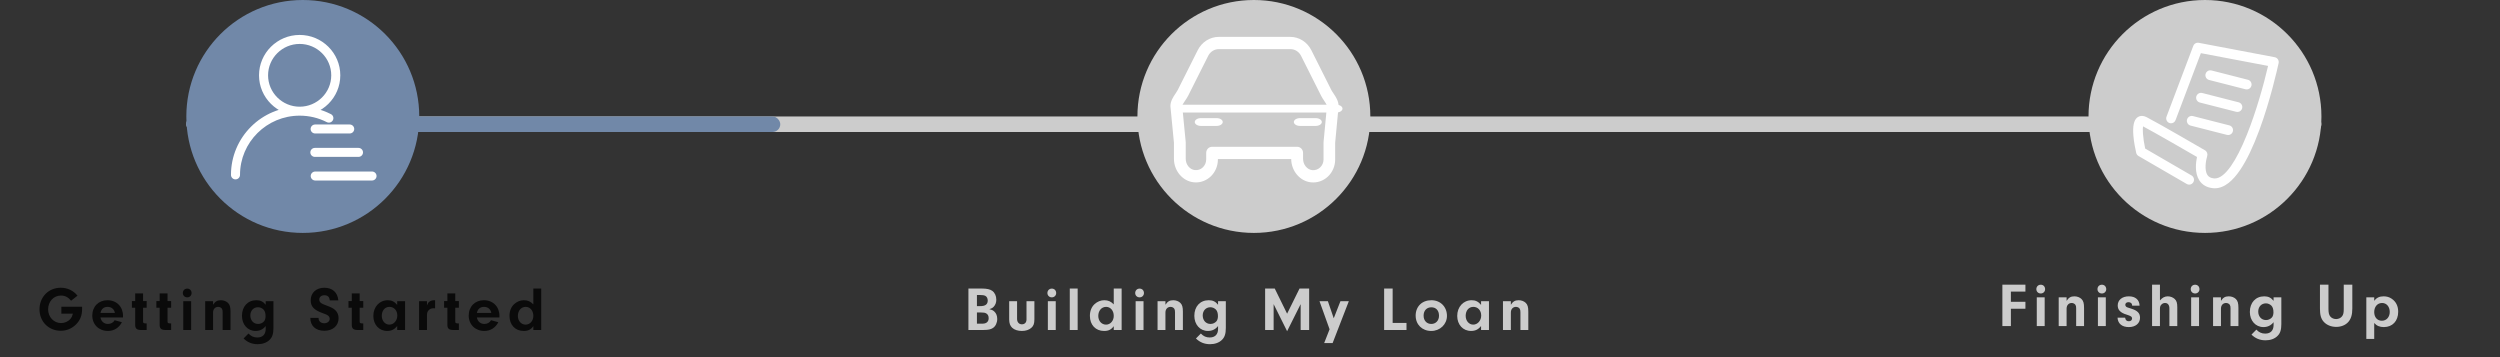 <svg width="644" height="92" viewBox="0 0 644 92" fill="none" xmlns="http://www.w3.org/2000/svg">
<rect x="0" y="0" width="644" height="92" fill="#333333" stroke="none"/>
<rect x="48" y="30" width="550" height="4" rx="2" fill="#CCCCCC"/>
<rect x="48" y="30" width="153" height="4" rx="2" fill="#7188A8"/>
<circle cx="568" cy="30" r="30" fill="#CCCCCC"/>
<path d="M570.535 47.852C570.41 47.852 570.277 47.845 570.152 47.834C568.772 47.7 567.737 47.126 567.081 46.11C565.834 44.189 566.386 41.265 566.676 40.114C564.544 38.876 554.781 33.222 552.097 31.849C551.943 31.77 551.757 31.708 551.693 31.759C551.066 32.26 551.359 35.691 552.033 38.687L564.229 45.764C564.523 45.935 564.62 46.313 564.455 46.603C564.29 46.905 563.917 46.998 563.631 46.831L551.194 39.621C551.048 39.54 550.944 39.395 550.908 39.232C550.521 37.565 549.374 32.042 550.94 30.79C551.259 30.538 551.818 30.317 552.653 30.746C555.684 32.296 567.203 38.996 567.69 39.283C567.941 39.428 568.055 39.729 567.966 40.005C567.955 40.041 566.863 43.542 568.095 45.43C568.546 46.124 569.259 46.509 570.27 46.603C576.686 47.243 582.972 25.637 585.028 16.464L566.54 12.956L559.826 30.713C559.707 31.032 559.349 31.193 559.045 31.072C558.729 30.952 558.572 30.593 558.693 30.277L565.587 12.045C565.691 11.765 565.978 11.602 566.264 11.66L585.866 15.379C586.027 15.408 586.167 15.506 586.257 15.644C586.347 15.781 586.382 15.952 586.347 16.116C585.633 19.402 579.224 47.852 570.535 47.852ZM578.798 22.388C578.733 22.392 578.672 22.388 578.614 22.373L569.214 19.969C568.89 19.885 568.689 19.551 568.771 19.223C568.85 18.895 569.19 18.691 569.507 18.778L578.906 21.175C579.23 21.259 579.432 21.593 579.346 21.925C579.282 22.194 579.052 22.375 578.798 22.388ZM576.404 28.194C576.343 28.198 576.282 28.194 576.22 28.176L566.828 25.778C566.501 25.695 566.299 25.357 566.382 25.029C566.464 24.697 566.8 24.5 567.121 24.58L576.519 26.984C576.844 27.068 577.042 27.402 576.96 27.73C576.892 28 576.662 28.181 576.404 28.194ZM574.008 34.14C573.951 34.143 573.89 34.14 573.827 34.121L564.435 31.717C564.111 31.636 563.913 31.302 563.992 30.97C564.07 30.639 564.411 30.437 564.731 30.525L574.123 32.927C574.451 33.006 574.653 33.344 574.567 33.672C574.503 33.942 574.276 34.125 574.008 34.14ZM570.535 48.5C570.403 48.5 570.256 48.493 570.097 48.48L570.09 48.479C568.501 48.325 567.308 47.646 566.545 46.464C565.315 44.569 565.637 41.885 565.944 40.436C563.877 39.238 554.927 34.058 552.044 32.549C551.993 32.861 551.952 33.439 552.028 34.467C552.111 35.597 552.316 36.967 552.596 38.267L564.547 45.202C564.837 45.37 565.044 45.642 565.131 45.968C565.218 46.293 565.175 46.632 565.012 46.922C564.793 47.317 564.381 47.562 563.933 47.562C563.716 47.562 563.501 47.504 563.312 47.394L550.883 40.187C550.58 40.018 550.362 39.725 550.285 39.378C550.072 38.46 549.694 36.661 549.554 34.907C549.361 32.482 549.685 30.968 550.544 30.281L550.548 30.277C550.899 30.001 551.319 29.855 551.763 29.855C552.142 29.855 552.538 29.96 552.942 30.167C556.078 31.772 567.775 38.584 568.009 38.721C568.517 39.016 568.755 39.638 568.576 40.201C568.231 41.331 567.799 43.802 568.628 45.073C568.972 45.6 569.512 45.882 570.329 45.958C570.404 45.965 570.477 45.968 570.549 45.968C571.803 45.968 573.189 44.903 574.672 42.8C576.018 40.892 577.408 38.161 578.806 34.686C581.165 28.818 583.135 21.822 584.255 16.977L566.946 13.692L560.423 30.943C560.241 31.432 559.772 31.76 559.255 31.76C559.104 31.76 558.957 31.733 558.817 31.678C558.505 31.558 558.257 31.322 558.121 31.013C557.985 30.702 557.976 30.357 558.097 30.041L564.99 11.813C565.169 11.329 565.636 11 566.148 11C566.227 11 566.307 11.008 566.385 11.024L585.981 14.742C586.309 14.801 586.605 15 586.791 15.288C586.977 15.575 587.043 15.927 586.971 16.257C586.636 17.797 584.825 25.873 582.03 33.444C580.425 37.793 578.765 41.251 577.098 43.722C576.101 45.2 575.081 46.35 574.069 47.137C572.907 48.042 571.718 48.5 570.535 48.5ZM574.044 34.787C573.911 34.794 573.783 34.781 573.662 34.747L564.281 32.346C563.618 32.18 563.21 31.495 563.37 30.818C563.496 30.283 563.965 29.889 564.51 29.858C564.639 29.851 564.767 29.864 564.891 29.898L574.276 32.297C574.603 32.378 574.878 32.584 575.051 32.877C575.222 33.168 575.27 33.507 575.187 33.832C575.055 34.373 574.597 34.756 574.044 34.787ZM576.44 28.841C576.303 28.849 576.177 28.836 576.055 28.802L566.673 26.407C566.347 26.324 566.073 26.117 565.9 25.824C565.729 25.533 565.68 25.195 565.761 24.868C565.894 24.33 566.355 23.946 566.906 23.916C567.03 23.909 567.154 23.921 567.273 23.951L576.675 26.356C576.999 26.44 577.27 26.645 577.441 26.934C577.613 27.225 577.661 27.565 577.579 27.892C577.445 28.429 576.987 28.811 576.44 28.841ZM578.833 23.035C578.701 23.043 578.578 23.032 578.46 23.002L569.059 20.598C568.736 20.514 568.465 20.31 568.293 20.023C568.119 19.733 568.069 19.392 568.15 19.066C568.279 18.534 568.747 18.141 569.288 18.111C569.416 18.105 569.544 18.117 569.667 18.151L579.061 20.547C579.389 20.631 579.662 20.839 579.832 21.132C580.001 21.421 580.048 21.759 579.966 22.083C579.837 22.614 579.373 23.006 578.833 23.035Z" fill="white"/>
<path d="M518.004 75.12V77.744H521.748V79.536H518.004V84H515.812V73.328H521.748V75.12H518.004ZM526.707 76.592V84H524.675V76.592H526.707ZM525.699 73.344C526.355 73.344 526.819 73.824 526.819 74.496C526.819 75.12 526.339 75.6 525.699 75.6C525.043 75.6 524.563 75.12 524.563 74.48C524.563 73.824 525.043 73.344 525.699 73.344ZM530.322 76.592H532.354V77.504C532.898 76.656 533.442 76.336 534.37 76.336C535.074 76.336 535.746 76.592 536.194 77.024C536.674 77.504 536.85 78.096 536.85 79.312V84H534.818V79.408C534.818 78.992 534.77 78.752 534.642 78.544C534.45 78.24 534.066 78.048 533.666 78.048C532.882 78.048 532.354 78.64 532.354 79.504V84H530.322V76.592ZM542.454 76.592V84H540.422V76.592H542.454ZM541.446 73.344C542.102 73.344 542.566 73.824 542.566 74.496C542.566 75.12 542.086 75.6 541.446 75.6C540.79 75.6 540.31 75.12 540.31 74.48C540.31 73.824 540.79 73.344 541.446 73.344ZM551.157 78.736H549.237V78.608C549.237 78.16 548.837 77.84 548.293 77.84C547.797 77.84 547.477 78.112 547.477 78.512C547.477 78.704 547.557 78.896 547.685 78.992C547.909 79.168 547.925 79.168 548.949 79.488C550.613 80 551.269 80.656 551.269 81.856C551.269 83.296 550.117 84.256 548.389 84.256C546.629 84.256 545.557 83.36 545.477 81.824H547.429C547.525 82.464 547.813 82.752 548.405 82.752C548.885 82.752 549.221 82.464 549.221 82.048C549.221 81.6 548.933 81.392 547.845 81.056C546.245 80.576 545.525 79.856 545.525 78.688C545.525 77.28 546.661 76.336 548.389 76.336C550.085 76.336 551.109 77.232 551.157 78.736ZM556.404 73.328V77.392C557.028 76.656 557.636 76.336 558.436 76.336C559.076 76.336 559.78 76.608 560.212 77.024C560.692 77.472 560.868 78.048 560.868 79.12V84H558.836V79.408C558.836 78.576 558.404 78.048 557.732 78.048C557.38 78.048 557.06 78.176 556.82 78.416C556.5 78.72 556.404 79.008 556.404 79.584V84H554.372V73.328H556.404ZM566.473 76.592V84H564.441V76.592H566.473ZM565.465 73.344C566.121 73.344 566.585 73.824 566.585 74.496C566.585 75.12 566.105 75.6 565.465 75.6C564.809 75.6 564.329 75.12 564.329 74.48C564.329 73.824 564.809 73.344 565.465 73.344ZM570.088 76.592H572.12V77.504C572.664 76.656 573.208 76.336 574.136 76.336C574.84 76.336 575.512 76.592 575.96 77.024C576.44 77.504 576.616 78.096 576.616 79.312V84H574.584V79.408C574.584 78.992 574.536 78.752 574.408 78.544C574.216 78.24 573.832 78.048 573.432 78.048C572.648 78.048 572.12 78.64 572.12 79.504V84H570.088V76.592ZM585.674 77.504V76.592H587.674V83.456C587.674 84.976 587.386 85.856 586.682 86.544C585.962 87.264 584.874 87.664 583.61 87.664C582.17 87.664 580.986 87.184 579.978 86.192L581.242 84.912C581.898 85.616 582.602 85.936 583.53 85.936C584.89 85.936 585.674 85.136 585.674 83.744V82.992C585.002 83.84 584.138 84.256 583.066 84.256C581.034 84.256 579.562 82.608 579.562 80.352C579.562 77.952 581.05 76.336 583.274 76.336C584.314 76.336 585.034 76.688 585.674 77.504ZM583.706 78.144C582.538 78.144 581.722 79.024 581.722 80.256C581.722 81.536 582.554 82.448 583.722 82.448C584.314 82.448 584.89 82.192 585.258 81.76C585.498 81.472 585.642 81.008 585.642 80.448C585.642 79.648 585.466 79.104 585.098 78.72C584.73 78.368 584.218 78.144 583.706 78.144ZM599.813 73.328V79.584C599.813 80.576 599.941 81.12 600.293 81.536C600.613 81.936 601.189 82.192 601.781 82.192C602.405 82.192 603.013 81.904 603.333 81.456C603.653 81.024 603.749 80.56 603.749 79.568V73.328H605.957V79.504C605.957 81.072 605.621 82.16 604.901 82.96C604.181 83.76 603.061 84.208 601.813 84.208C600.517 84.208 599.333 83.728 598.581 82.88C597.893 82.112 597.621 81.152 597.621 79.504V73.328H599.813ZM609.566 76.592H611.598V77.504C612.206 76.688 612.926 76.336 614.03 76.336C614.814 76.336 615.47 76.528 616.094 76.944C617.214 77.712 617.774 78.832 617.774 80.32C617.774 82.688 616.302 84.256 614.078 84.256C613.006 84.256 612.222 83.92 611.598 83.2V87.312H609.566V76.592ZM613.63 78.048C612.43 78.048 611.598 79.008 611.598 80.384C611.598 81.728 612.382 82.624 613.566 82.624C614.75 82.624 615.598 81.68 615.598 80.368C615.598 79.008 614.782 78.048 613.63 78.048Z" fill="#CCCCCC"/>
<circle cx="78" cy="30" r="30" fill="#7188A8"/>
<path d="M77.193 29.804C71.421 29.804 66.724 25.138 66.724 19.402C66.724 13.666 71.421 9 77.193 9C82.965 9 87.661 13.666 87.661 19.402C87.661 25.138 82.965 29.804 77.193 29.804ZM77.193 11.317C72.709 11.317 69.056 14.946 69.056 19.402C69.056 23.858 72.709 27.487 77.193 27.487C81.677 27.487 85.329 23.858 85.329 19.402C85.329 14.946 81.677 11.317 77.193 11.317ZM60.666 46.21C60.019 46.21 59.5 45.694 59.5 45.052C59.5 42.676 59.966 40.375 60.889 38.21C61.779 36.114 63.056 34.239 64.678 32.622C66.3 31.01 68.193 29.741 70.302 28.856C72.486 27.94 74.802 27.476 77.187 27.476C80.028 27.476 82.737 28.124 85.249 29.404C85.822 29.694 86.049 30.394 85.753 30.963C85.456 31.532 84.756 31.758 84.184 31.463C82.005 30.352 79.652 29.794 77.187 29.794C68.717 29.794 61.827 36.64 61.827 45.057C61.832 45.689 61.307 46.21 60.666 46.21ZM90.083 34.386H81.178C80.537 34.386 80.012 33.865 80.012 33.227C80.012 32.59 80.537 32.069 81.178 32.069H90.083C90.724 32.069 91.249 32.59 91.249 33.227C91.249 33.865 90.724 34.386 90.083 34.386ZM92.346 40.417H81.109C80.468 40.417 79.944 39.895 79.944 39.258C79.944 38.621 80.468 38.099 81.109 38.099H92.346C92.988 38.099 93.512 38.621 93.512 39.258C93.512 39.895 92.988 40.417 92.346 40.417ZM95.834 46.5H81.205C80.564 46.5 80.039 45.979 80.039 45.341C80.039 44.704 80.564 44.183 81.205 44.183H95.834C96.475 44.183 97 44.704 97 45.341C97 45.979 96.475 46.5 95.834 46.5Z" fill="white"/>
<path d="M15.805 79.016H21.149V79.592C21.149 81.24 20.669 82.472 19.597 83.56C18.525 84.632 17.165 85.208 15.661 85.208C12.525 85.208 10.173 82.84 10.173 79.688C10.173 76.504 12.509 74.12 15.645 74.12C17.373 74.12 18.925 74.856 19.965 76.168L18.317 77.464C17.533 76.536 16.749 76.136 15.693 76.136C13.821 76.136 12.397 77.672 12.397 79.688C12.397 81.672 13.869 83.224 15.741 83.224C16.653 83.224 17.565 82.824 18.125 82.152C18.445 81.784 18.605 81.448 18.781 80.808H15.805V79.016ZM31.676 81.784H25.884C26.06 82.808 26.812 83.448 27.82 83.448C28.572 83.448 29.212 83.08 29.532 82.488L31.404 83C30.668 84.44 29.372 85.256 27.804 85.256C25.452 85.256 23.772 83.592 23.772 81.288C23.772 78.968 25.388 77.336 27.676 77.336C30.044 77.336 31.692 79 31.692 81.384L31.676 81.784ZM25.884 80.616H29.596C29.42 79.64 28.716 79.048 27.708 79.048C26.732 79.048 26.076 79.608 25.884 80.616ZM36.855 79.272V82.824C36.855 83.176 36.983 83.272 37.431 83.304H37.783V85H36.167C35.175 84.968 34.807 84.568 34.823 83.592V79.272H33.975V77.56H34.823V75.576H36.855V77.56H37.783V79.272H36.855ZM43.158 79.272V82.824C43.158 83.176 43.286 83.272 43.734 83.304H44.086V85H42.47C41.478 84.968 41.11 84.568 41.126 83.592V79.272H40.278V77.56H41.126V75.576H43.158V77.56H44.086V79.272H43.158ZM49.24 77.592V85H47.208V77.592H49.24ZM48.232 74.344C48.888 74.344 49.352 74.824 49.352 75.496C49.352 76.12 48.872 76.6 48.232 76.6C47.576 76.6 47.096 76.12 47.096 75.48C47.096 74.824 47.576 74.344 48.232 74.344ZM52.855 77.592H54.887V78.504C55.431 77.656 55.975 77.336 56.903 77.336C57.607 77.336 58.279 77.592 58.727 78.024C59.207 78.504 59.383 79.096 59.383 80.312V85H57.351V80.408C57.351 79.992 57.303 79.752 57.175 79.544C56.983 79.24 56.599 79.048 56.199 79.048C55.415 79.048 54.887 79.64 54.887 80.504V85H52.855V77.592ZM68.441 78.504V77.592H70.441V84.456C70.441 85.976 70.153 86.856 69.449 87.544C68.729 88.264 67.641 88.664 66.377 88.664C64.937 88.664 63.753 88.184 62.745 87.192L64.009 85.912C64.665 86.616 65.369 86.936 66.297 86.936C67.657 86.936 68.441 86.136 68.441 84.744V83.992C67.769 84.84 66.905 85.256 65.833 85.256C63.801 85.256 62.329 83.608 62.329 81.352C62.329 78.952 63.817 77.336 66.041 77.336C67.081 77.336 67.801 77.688 68.441 78.504ZM66.473 79.144C65.305 79.144 64.489 80.024 64.489 81.256C64.489 82.536 65.321 83.448 66.489 83.448C67.081 83.448 67.657 83.192 68.025 82.76C68.265 82.472 68.409 82.008 68.409 81.448C68.409 80.648 68.233 80.104 67.865 79.72C67.497 79.368 66.985 79.144 66.473 79.144ZM79.94 81.88H82.068V82.024C82.068 82.744 82.692 83.272 83.524 83.272C84.324 83.272 84.932 82.776 84.932 82.136C84.932 81.8 84.772 81.496 84.5 81.288C84.228 81.08 84.036 81 83.204 80.696C80.868 79.864 80.036 78.984 80.036 77.352C80.036 75.416 81.46 74.12 83.556 74.12C85.636 74.12 86.98 75.336 87.156 77.384H84.948C84.868 76.488 84.42 76.056 83.556 76.056C82.772 76.056 82.244 76.504 82.244 77.176C82.244 77.608 82.468 77.944 82.9 78.184C83.188 78.344 83.364 78.424 84.148 78.712C85.316 79.144 85.908 79.448 86.372 79.896C86.932 80.424 87.22 81.144 87.22 81.96C87.22 83.912 85.748 85.208 83.54 85.208C81.3 85.208 79.924 83.928 79.94 81.88ZM92.648 79.272V82.824C92.648 83.176 92.776 83.272 93.225 83.304H93.576V85H91.96C90.969 84.968 90.6 84.568 90.617 83.592V79.272H89.769V77.56H90.617V75.576H92.648V77.56H93.576V79.272H92.648ZM102.316 78.536V77.592H104.348V85H102.316V83.976C101.628 84.856 100.828 85.256 99.74 85.256C97.66 85.256 96.172 83.64 96.172 81.384C96.172 79.048 97.74 77.336 99.9 77.336C100.908 77.336 101.596 77.688 102.316 78.536ZM100.316 79.048C99.164 79.048 98.348 79.992 98.348 81.352C98.348 82.648 99.196 83.624 100.3 83.624C101.436 83.624 102.348 82.568 102.348 81.288C102.348 79.976 101.516 79.048 100.316 79.048ZM107.955 77.592H109.987V78.68C110.195 78.136 110.339 77.912 110.643 77.688C110.963 77.464 111.395 77.336 111.843 77.336C111.891 77.336 111.971 77.336 112.083 77.352V79.432C111.923 79.416 111.763 79.4 111.651 79.4C111.091 79.4 110.579 79.656 110.291 80.072C110.051 80.408 109.987 80.728 109.987 81.432V85H107.955V77.592ZM117.277 79.272V82.824C117.277 83.176 117.405 83.272 117.853 83.304H118.205V85H116.589C115.597 84.968 115.229 84.568 115.245 83.592V79.272H114.397V77.56H115.245V75.576H117.277V77.56H118.205V79.272H117.277ZM128.641 81.784H122.849C123.025 82.808 123.777 83.448 124.785 83.448C125.537 83.448 126.177 83.08 126.497 82.488L128.369 83C127.633 84.44 126.337 85.256 124.769 85.256C122.417 85.256 120.737 83.592 120.737 81.288C120.737 78.968 122.353 77.336 124.641 77.336C127.009 77.336 128.657 79 128.657 81.384L128.641 81.784ZM122.849 80.616H126.561C126.385 79.64 125.681 79.048 124.673 79.048C123.697 79.048 123.041 79.608 122.849 80.616ZM137.388 78.408V74.328H139.42V85H137.388V84.024C136.748 84.904 136.044 85.256 134.908 85.256C132.716 85.256 131.244 83.688 131.244 81.368C131.244 80.12 131.66 79.08 132.428 78.36C133.132 77.704 134.028 77.336 134.94 77.336C135.948 77.336 136.668 77.656 137.388 78.408ZM135.42 79.048C134.252 79.048 133.404 80.024 133.404 81.384C133.404 82.664 134.252 83.624 135.404 83.624C136.524 83.624 137.388 82.648 137.388 81.368C137.388 80.024 136.556 79.048 135.42 79.048Z" fill="black" fill-opacity="0.8"/>
<circle cx="323" cy="30" r="30" fill="#CCCCCC"/>
<path d="M308.064 46.992C307.882 46.992 307.701 46.982 307.519 46.961C304.656 46.677 302.407 44.017 302.407 40.905V36.763L301.51 27.489C301.51 27.437 301.5 27.384 301.5 27.332C301.5 26.038 302.236 24.955 302.821 24.093C303.043 23.767 303.244 23.462 303.365 23.221L308.538 12.928C309.056 11.892 309.837 11.025 310.795 10.421C311.753 9.816 312.852 9.498 313.972 9.5H332.363C334.652 9.5 336.729 10.814 337.798 12.928L342.97 23.221C343.091 23.462 343.293 23.767 343.514 24.083C344.099 24.955 344.825 26.028 344.825 27.332C344.825 27.384 344.825 27.437 344.815 27.489L343.938 36.773V41.105C343.938 42.766 343.262 44.353 342.083 45.468C341.498 46.022 340.808 46.443 340.058 46.702C339.308 46.961 338.514 47.053 337.727 46.971C334.884 46.688 332.645 44.059 332.615 40.979H313.73V41.094C313.73 42.755 313.055 44.343 311.875 45.458C310.832 46.445 309.473 46.992 308.064 46.992ZM304.535 27.279L305.432 36.521C305.432 36.573 305.442 36.626 305.442 36.678V40.895C305.442 42.398 306.481 43.681 307.812 43.817C308.568 43.891 309.294 43.649 309.848 43.113C310.393 42.598 310.716 41.851 310.716 41.084V39.391C310.716 38.518 311.391 37.814 312.228 37.814H334.158C334.995 37.814 335.67 38.518 335.67 39.391V40.905C335.67 42.408 336.709 43.691 338.04 43.828C338.406 43.864 338.775 43.821 339.125 43.7C339.474 43.58 339.796 43.385 340.069 43.128C340.342 42.871 340.561 42.557 340.711 42.207C340.862 41.857 340.941 41.478 340.943 41.094V36.689C340.943 36.636 340.943 36.584 340.953 36.531L341.831 27.29C341.79 26.974 341.357 26.333 341.074 25.902C340.812 25.513 340.54 25.113 340.328 24.682L335.156 14.389C334.894 13.864 334.499 13.425 334.013 13.119C333.528 12.813 332.971 12.652 332.403 12.654H313.982C312.823 12.654 311.764 13.317 311.23 14.389L306.057 24.682C305.836 25.113 305.563 25.523 305.291 25.912C305.009 26.343 304.575 26.974 304.535 27.279Z" fill="white"/>
<path d="M344.241 28.986H304.085C303.208 28.986 302.5 28.537 302.5 27.981C302.5 27.424 303.208 26.976 304.085 26.976H344.241C345.117 26.976 345.825 27.424 345.825 27.981C345.825 28.537 345.117 28.986 344.241 28.986ZM313.392 32.437H309.356C308.48 32.437 307.772 31.988 307.772 31.432C307.772 30.875 308.48 30.427 309.356 30.427H313.392C314.269 30.427 314.977 30.875 314.977 31.432C314.977 31.988 314.258 32.437 313.392 32.437ZM338.916 32.437H334.88C334.004 32.437 333.296 31.988 333.296 31.432C333.296 30.875 334.004 30.427 334.88 30.427H338.916C339.793 30.427 340.501 30.875 340.501 31.432C340.501 31.988 339.793 32.437 338.916 32.437Z" fill="white"/>
<path d="M249.464 74.328H252.904C254.216 74.328 255.064 74.52 255.624 74.936C256.28 75.432 256.648 76.248 256.648 77.192C256.648 77.928 256.424 78.536 255.976 79.016C255.672 79.32 255.432 79.464 254.856 79.656C255.496 79.8 255.784 79.928 256.12 80.232C256.616 80.68 256.888 81.336 256.888 82.152C256.888 83.144 256.472 84.024 255.784 84.488C255.224 84.856 254.568 85 253.4 85H249.464V74.328ZM251.656 75.992V78.856H252.536C253.832 78.856 254.44 78.392 254.44 77.4C254.44 76.856 254.184 76.392 253.8 76.2C253.496 76.056 253.048 75.992 252.424 75.992H251.656ZM251.656 80.488V83.384H252.728C253.48 83.384 253.832 83.32 254.152 83.096C254.504 82.856 254.68 82.472 254.68 81.96C254.68 81.384 254.472 80.984 254.072 80.744C253.736 80.552 253.4 80.488 252.6 80.488H251.656ZM264.428 77.592H266.46V82.28C266.46 83.368 266.236 83.976 265.628 84.488C265.036 84.984 264.204 85.256 263.228 85.256C262.204 85.256 261.324 84.968 260.748 84.44C260.22 83.96 259.964 83.256 259.964 82.28V77.592H261.996V82.152C261.996 82.984 262.492 83.544 263.228 83.544C263.98 83.544 264.428 83.064 264.428 82.28V77.592ZM271.959 77.592V85H269.927V77.592H271.959ZM270.951 74.344C271.607 74.344 272.071 74.824 272.071 75.496C272.071 76.12 271.591 76.6 270.951 76.6C270.295 76.6 269.815 76.12 269.815 75.48C269.815 74.824 270.295 74.344 270.951 74.344ZM277.606 85H275.574V74.328H277.606V85ZM286.901 78.408V74.328H288.933V85H286.901V84.024C286.261 84.904 285.557 85.256 284.421 85.256C282.229 85.256 280.757 83.688 280.757 81.368C280.757 80.12 281.173 79.08 281.941 78.36C282.645 77.704 283.541 77.336 284.453 77.336C285.461 77.336 286.181 77.656 286.901 78.408ZM284.933 79.048C283.765 79.048 282.917 80.024 282.917 81.384C282.917 82.664 283.765 83.624 284.917 83.624C286.037 83.624 286.901 82.648 286.901 81.368C286.901 80.024 286.069 79.048 284.933 79.048ZM294.571 77.592V85H292.539V77.592H294.571ZM293.563 74.344C294.219 74.344 294.683 74.824 294.683 75.496C294.683 76.12 294.203 76.6 293.563 76.6C292.907 76.6 292.427 76.12 292.427 75.48C292.427 74.824 292.907 74.344 293.563 74.344ZM298.186 77.592H300.218V78.504C300.762 77.656 301.306 77.336 302.234 77.336C302.938 77.336 303.61 77.592 304.058 78.024C304.538 78.504 304.714 79.096 304.714 80.312V85H302.682V80.408C302.682 79.992 302.634 79.752 302.506 79.544C302.314 79.24 301.93 79.048 301.53 79.048C300.746 79.048 300.218 79.64 300.218 80.504V85H298.186V77.592ZM313.772 78.504V77.592H315.772V84.456C315.772 85.976 315.484 86.856 314.78 87.544C314.06 88.264 312.972 88.664 311.708 88.664C310.268 88.664 309.084 88.184 308.076 87.192L309.34 85.912C309.996 86.616 310.7 86.936 311.628 86.936C312.988 86.936 313.772 86.136 313.772 84.744V83.992C313.1 84.84 312.236 85.256 311.164 85.256C309.132 85.256 307.66 83.608 307.66 81.352C307.66 78.952 309.148 77.336 311.372 77.336C312.412 77.336 313.132 77.688 313.772 78.504ZM311.804 79.144C310.636 79.144 309.82 80.024 309.82 81.256C309.82 82.536 310.652 83.448 311.82 83.448C312.412 83.448 312.988 83.192 313.356 82.76C313.596 82.472 313.74 82.008 313.74 81.448C313.74 80.648 313.564 80.104 313.196 79.72C312.828 79.368 312.316 79.144 311.804 79.144ZM328.087 78.344V85H325.895V74.328H328.375L331.559 80.808L334.759 74.328H337.239V85H335.047V78.344L331.559 85.32L328.087 78.344ZM343.57 81.992L345.298 77.592H347.458L343.282 88.376H341.106L342.498 84.824L339.905 77.592H342.066L343.57 81.992ZM358.746 83.192H362.314V85H356.554V74.328H358.746V83.192ZM368.72 77.336C371.056 77.336 372.736 79.032 372.736 81.368C372.736 83.544 370.96 85.256 368.688 85.256C366.352 85.256 364.672 83.608 364.672 81.304C364.672 78.952 366.32 77.336 368.72 77.336ZM368.72 79.16C367.52 79.16 366.72 80.008 366.72 81.304C366.72 82.584 367.52 83.448 368.704 83.448C369.872 83.448 370.688 82.568 370.688 81.336C370.688 79.992 369.936 79.16 368.72 79.16ZM381.525 78.536V77.592H383.557V85H381.525V83.976C380.837 84.856 380.037 85.256 378.949 85.256C376.869 85.256 375.381 83.64 375.381 81.384C375.381 79.048 376.949 77.336 379.109 77.336C380.117 77.336 380.805 77.688 381.525 78.536ZM379.525 79.048C378.373 79.048 377.557 79.992 377.557 81.352C377.557 82.648 378.405 83.624 379.509 83.624C380.645 83.624 381.557 82.568 381.557 81.288C381.557 79.976 380.725 79.048 379.525 79.048ZM387.164 77.592H389.196V78.504C389.74 77.656 390.284 77.336 391.212 77.336C391.916 77.336 392.588 77.592 393.036 78.024C393.516 78.504 393.692 79.096 393.692 80.312V85H391.66V80.408C391.66 79.992 391.612 79.752 391.484 79.544C391.292 79.24 390.908 79.048 390.508 79.048C389.724 79.048 389.196 79.64 389.196 80.504V85H387.164V77.592Z" fill="#CCCCCC"/>
</svg>
